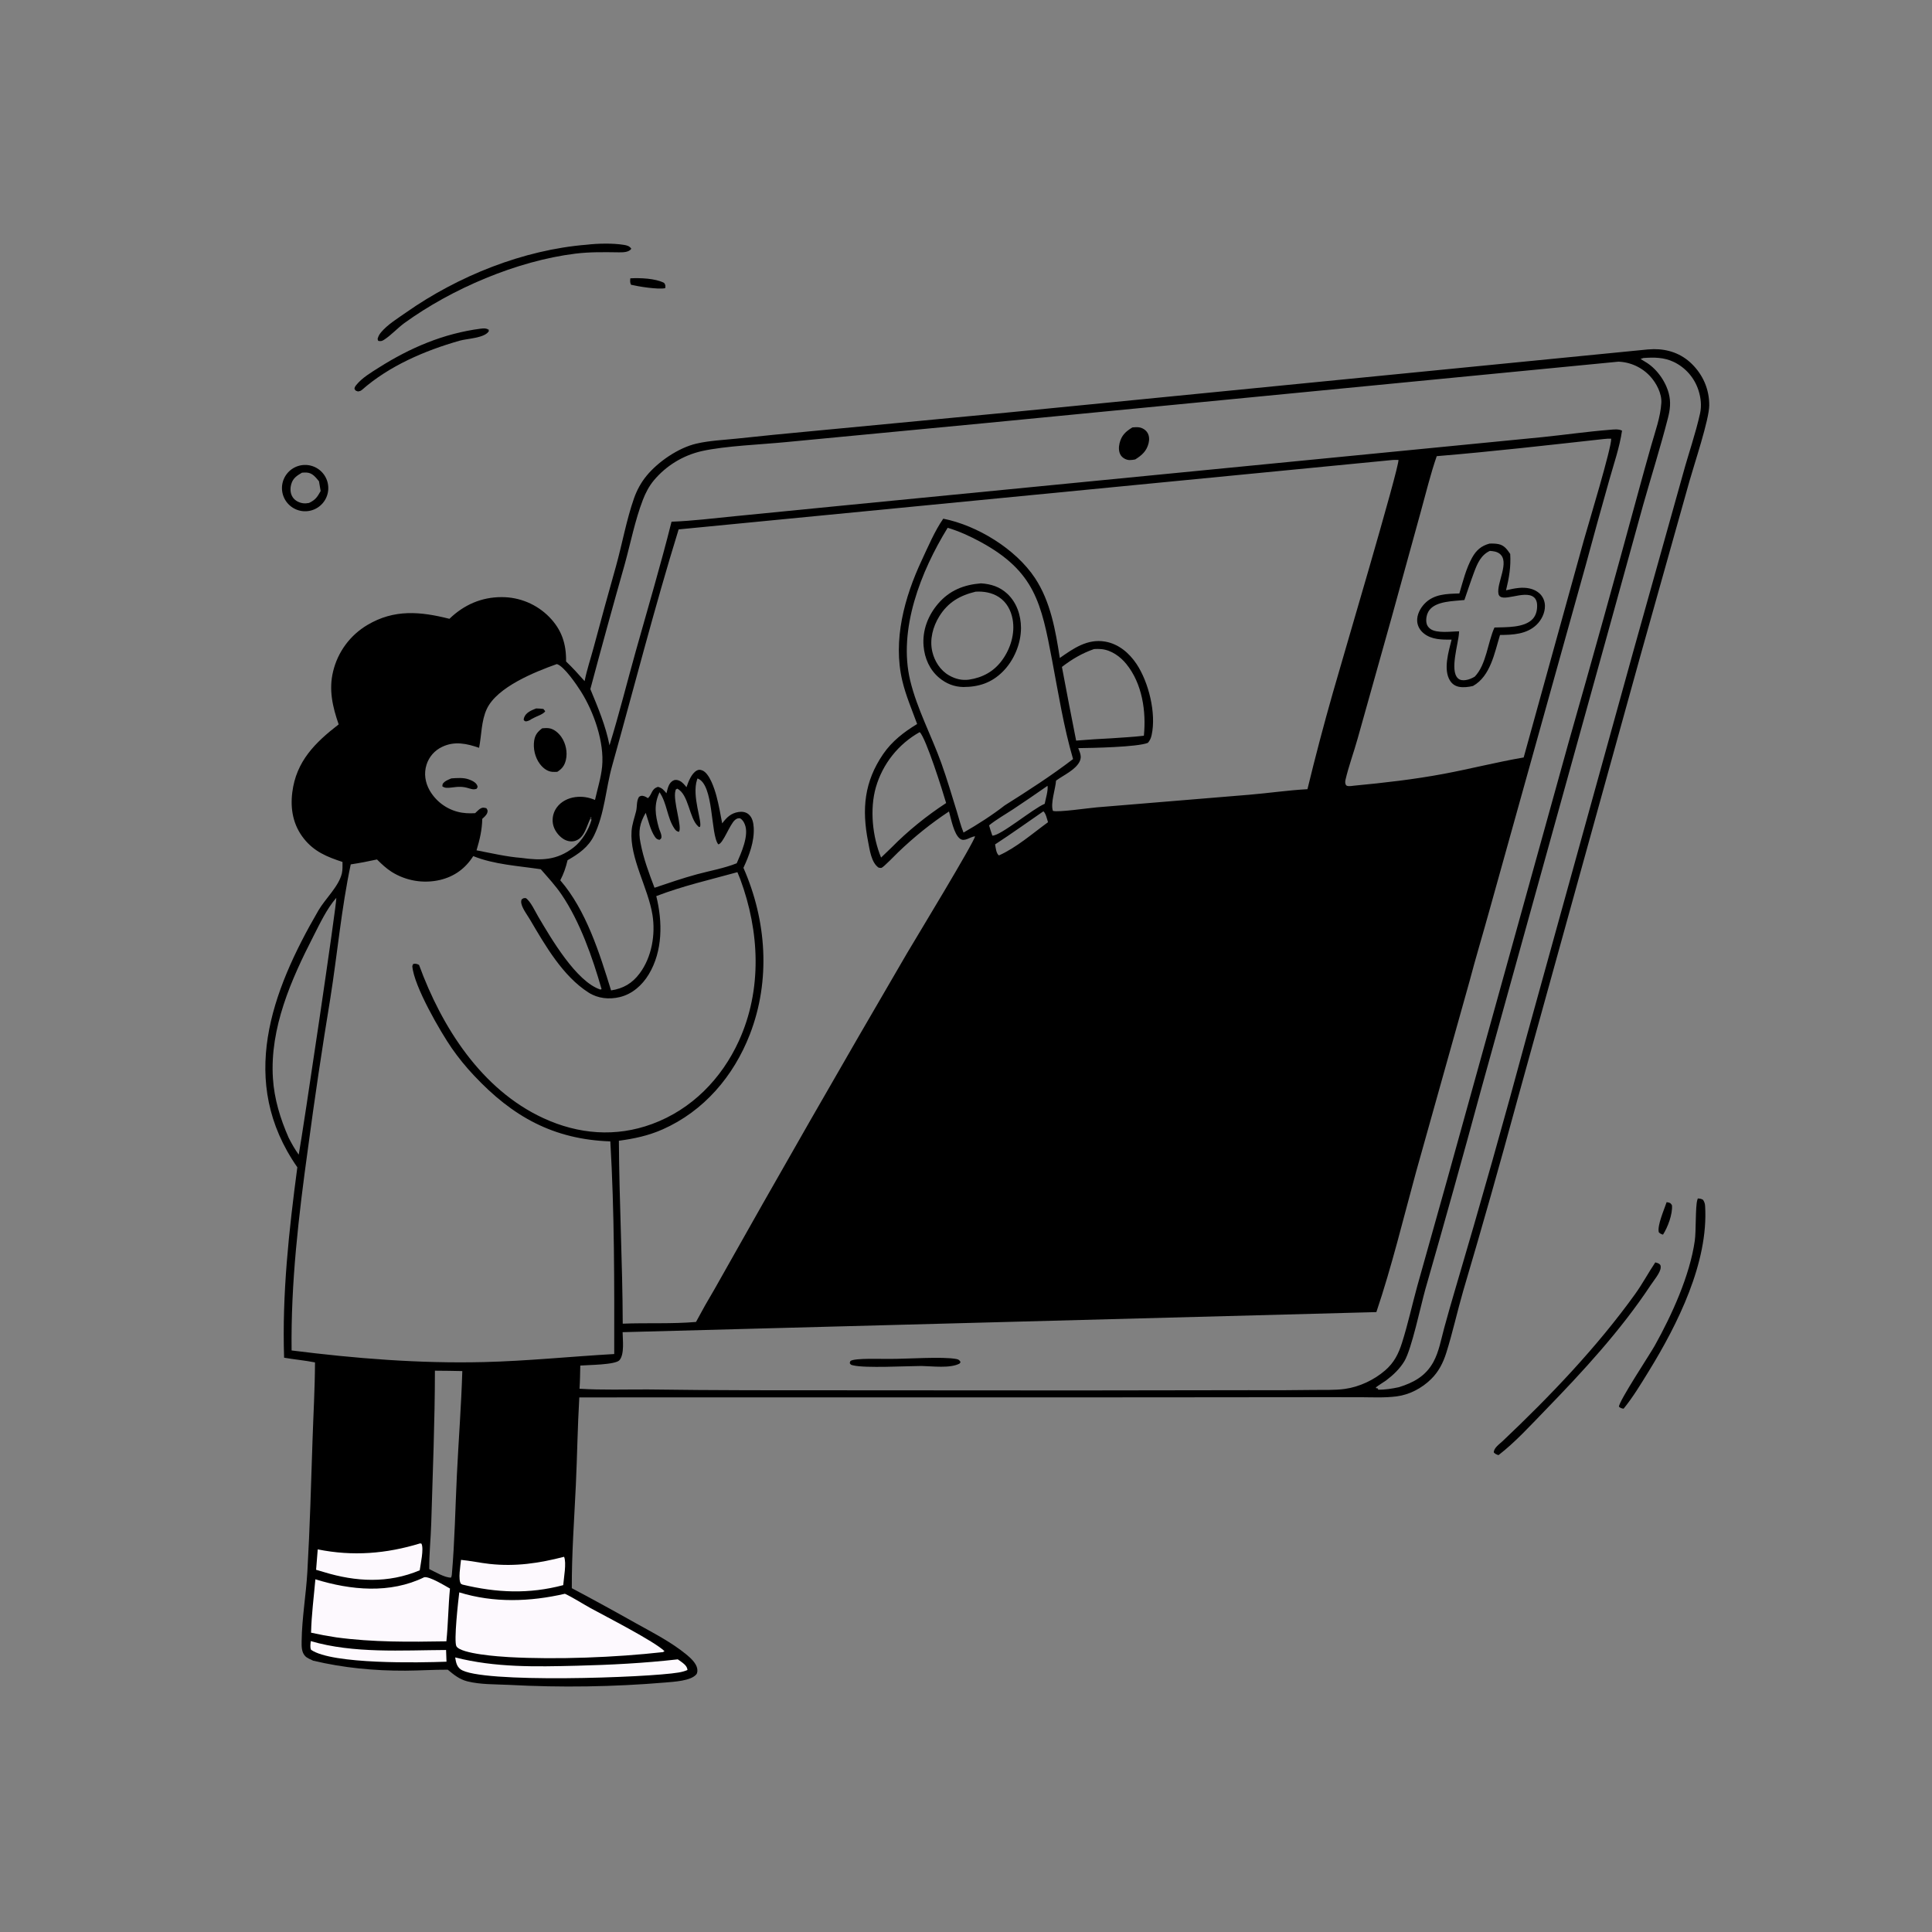 <?xml version="1.0" encoding="utf-8" ?>
<svg xmlns="http://www.w3.org/2000/svg" xmlns:xlink="http://www.w3.org/1999/xlink" width="1024" height="1024">
	<rect width="100%" height="100%" fill="#808080" stroke="none"/>
	<path d="M873.364 185.214Q874.93 185.078 876.501 185.055C884.153 185.005 891.114 187.42 896.639 192.819C902.65 198.692 905.966 206.368 905.938 214.819C905.914 222.422 897.893 246.309 895.49 254.868L869.504 347.368L804.392 582.407Q790.542 633.528 775.499 684.31C772.367 695.157 769.94 706.308 766.552 717.058C764.884 722.349 762.497 727.05 758.497 730.971C753.568 735.804 747.059 739.241 740.189 740.119C733.888 740.923 727.43 740.586 721.088 740.547L696.696 740.537L605.437 740.624L307.046 740.654C306.128 756.122 305.938 771.66 305.21 787.142C304.358 805.26 302.996 823.64 303.07 841.77Q320.05 850.781 336.796 860.219C345.909 865.31 355.67 870.25 363.763 876.891C365.916 878.657 368.887 881.358 369.495 884.174C369.712 885.181 369.753 886.636 369.042 887.476C366.094 890.963 357.076 891.364 352.734 891.755Q331.986 893.507 311.167 893.822Q290.347 894.136 269.556 893.012C262.492 892.678 254.525 892.882 247.689 891.145C243.521 890.086 240.55 887.663 237.332 884.976C229.848 884.932 222.353 885.46 214.864 885.493C198.27 885.565 182.144 884.016 165.988 880.199C164.65 879.554 162.802 878.861 161.766 877.777C159.724 875.64 159.842 872.48 159.879 869.694C160.037 857.597 162.208 845.269 162.902 833.137C164.225 810.003 164.889 786.729 165.639 763.565C166.087 749.753 166.911 735.925 166.956 722.106C161.561 721.039 156.011 720.561 150.58 719.61C149.452 685.777 153.153 652.161 157.592 618.686C125.995 573.346 143.733 525.66 168.738 482.608C172.344 476.399 179.53 469.88 181.191 462.948C181.648 461.039 181.519 458.806 181.53 456.848C173.342 454.167 166.554 451.406 161.064 444.501C155.384 437.358 153.811 428.879 154.914 420.005C156.966 403.489 167.009 393.612 179.499 383.943C176.273 374.634 174.168 365.591 176.571 355.792Q176.801 354.84 177.078 353.902Q177.354 352.963 177.678 352.039Q178.001 351.115 178.37 350.208Q178.74 349.302 179.154 348.415Q179.567 347.528 180.025 346.662Q180.483 345.797 180.983 344.956Q181.483 344.114 182.025 343.299Q182.566 342.484 183.148 341.696Q183.73 340.909 184.35 340.152Q184.97 339.395 185.627 338.669Q186.285 337.944 186.977 337.252Q187.67 336.56 188.396 335.904Q189.122 335.248 189.881 334.629Q190.639 334.009 191.427 333.429Q192.215 332.848 193.031 332.308Q193.847 331.767 194.689 331.268C208.949 322.768 222.873 324.11 238.202 327.981C245.867 320.596 255.13 316.474 265.893 316.484Q266.767 316.481 267.641 316.522Q268.514 316.562 269.384 316.646Q270.255 316.73 271.12 316.857Q271.985 316.984 272.843 317.154Q273.7 317.324 274.548 317.536Q275.397 317.749 276.233 318.003Q277.07 318.257 277.893 318.552Q278.716 318.848 279.523 319.183Q280.33 319.519 281.12 319.895Q281.91 320.27 282.68 320.685Q283.45 321.099 284.198 321.551Q284.947 322.003 285.672 322.491Q286.397 322.98 287.097 323.504Q287.797 324.028 288.47 324.586Q289.143 325.144 289.787 325.735Q290.432 326.326 291.046 326.948C297.69 333.71 300.17 341.232 300.031 350.599C303.517 353.897 306.677 357.427 309.859 361.011C311.045 354.972 313.084 349.005 314.679 343.056Q320.439 321.514 326.501 300.056C329.724 288.467 332.104 275.273 336.039 264.122C337.577 259.764 339.752 255.749 342.692 252.172C348.847 244.683 359.556 237.358 369.086 235.132C376.004 233.516 383.527 233.205 390.607 232.462Q409.994 230.38 429.41 228.594L533.507 218.699L873.364 185.214ZM359.688 280.596C346.894 321.996 336.154 364.111 324.459 405.836C321.025 418.085 320.529 431.14 314.881 442.799C311.85 449.057 306.654 452.609 300.823 455.934C299.915 459.743 298.779 463.098 296.96 466.58C310.675 482.453 317.76 505.159 323.885 524.94C330.375 523.928 335.109 521.204 339.092 515.839C345.443 507.284 347.487 495.344 345.832 484.967C343.544 470.615 333.672 454.712 334.746 440.424C335.016 436.833 336.276 433.477 337.136 430.011C337.781 427.408 337.225 424.652 338.712 422.314C339.832 421.718 340.12 421.618 341.429 422.005C342.103 422.205 342.835 422.699 343.449 423.05C345.749 420.824 345.185 418.149 348.758 417.058C351.036 417.677 351.758 418.716 353.239 420.448C353.901 417.956 354.367 414.824 357.007 413.63C358.167 413.105 359.32 413.411 360.404 413.956C361.762 414.638 362.911 416.078 363.855 417.232C364.844 414.317 366.457 410.006 369.282 408.413C370.309 407.834 371.14 407.919 372.214 408.336C376.069 409.83 378.704 418.083 379.715 421.848C381 426.632 381.855 431.545 382.776 436.409C385.153 433.223 387.449 430.966 391.538 430.357C393.338 430.088 395.215 430.351 396.674 431.517C398.81 433.223 399.352 436.155 399.49 438.732C399.88 446.03 397.062 453.459 394.036 459.966C406.32 487.865 408.54 519.608 397.441 548.24C388.87 570.348 373.081 588.918 351.201 598.6C343.644 601.944 336.165 603.519 328.022 604.623C328.198 636.932 329.964 669.232 330.062 701.573C342.884 701.06 356.172 701.775 368.895 700.656Q373.613 691.818 378.745 683.214Q429.057 593.717 480.843 505.063C485.031 497.971 516.517 446.122 516.8 443.245C514.064 443.537 511.215 446.421 508.763 444.495C505.52 441.947 504.117 434.055 502.978 430.099C493.272 436.517 484.586 443.543 476.173 451.59C474.89 452.818 468.231 459.734 467.204 459.98C466.71 460.098 466.192 459.906 465.686 459.869C461.779 457.223 460.947 450.339 460.096 446.003C456.728 428.844 458.051 414.372 468.061 399.723C472.731 392.891 479.088 387.989 486.101 383.739C483.346 376.18 480.085 368.634 478.233 360.795C473.138 339.222 479.391 316.527 488.534 296.967C491.891 289.783 495.42 281.425 499.947 274.912C517.934 278.475 538.338 290.948 548.549 306.355C556.836 318.861 559.462 334.182 561.721 348.745C568.95 343.667 576.367 338.446 585.74 340.056C592.842 341.275 598.495 346.077 602.392 351.927C608.844 361.61 612.914 378.105 610.396 389.578C610.03 391.243 609.503 392.412 608.419 393.715C602.943 395.998 578.777 396.438 571.493 396.526C572.429 398.985 573.497 401.06 572.234 403.607C569.991 408.132 563.669 410.851 559.726 413.751C559.407 418.226 556.67 425.797 558.08 429.8C561.129 430.62 576.735 428.296 581.273 427.915L662.23 421.221C672.465 420.37 682.736 418.833 692.978 418.286Q699.23 392.493 706.504 366.969C709.932 354.66 741.966 246.808 741.198 243.75L738.31 243.784L359.688 280.596ZM199.81 455.533C195.179 456.551 190.59 457.438 185.899 458.143C180.969 481.354 178.817 505.489 175.107 528.96Q168.54 568.813 163.208 608.849C158.288 644.416 154.119 679.791 154.552 715.77C188.418 720.031 222.09 722.747 256.266 721.932C279.419 721.38 302.441 718.98 325.55 717.665C325.616 680.186 325.681 642.388 323.485 604.965C293.324 603.911 271.661 591.842 251.258 570.075Q244.819 563.264 239.455 555.577C233.483 546.927 219.327 522.638 218.532 512.042L218.965 510.944C220.113 510.613 221.064 510.863 222.103 511.436C234.132 544.332 255.133 577.456 287.955 592.625C306.55 601.219 326.332 602.857 345.672 595.725C366.575 588.016 382.427 571.802 391.611 551.715C404.067 524.47 402.59 493.689 392.36 466.006Q391.656 464.116 390.84 462.271C376.297 466.297 361.981 469.516 347.837 474.956C351.223 488.586 351.319 504.109 343.82 516.486C340.359 522.199 335.117 526.879 328.503 528.472C322.858 529.832 316.905 529.237 311.972 526.092C298.314 517.384 289.008 501.176 280.964 487.493C279.545 485.08 276.84 481.538 276.321 478.839C276.163 478.016 276.215 477.535 276.453 476.752C277.456 475.995 277.459 475.983 278.713 476.018C281.243 477.735 283.707 483.184 285.318 485.905C292.029 497.235 305.389 520.327 318.272 524.506L318.839 524.209C314.037 507.486 307.447 488.602 297.645 474.139C294.411 469.368 290.405 465.059 286.625 460.716C274.917 458.944 261.843 458.236 250.832 453.754C246.666 460.304 240.86 464.563 233.241 466.386Q232.428 466.576 231.607 466.725Q230.786 466.875 229.959 466.984Q229.132 467.092 228.3 467.16Q227.468 467.228 226.634 467.255Q225.8 467.282 224.965 467.267Q224.131 467.253 223.298 467.198Q222.466 467.142 221.637 467.045Q220.808 466.949 219.985 466.812Q219.162 466.674 218.346 466.497Q217.531 466.319 216.725 466.101Q215.92 465.884 215.126 465.626Q214.332 465.369 213.551 465.073Q212.771 464.777 212.007 464.443Q211.242 464.109 210.495 463.737Q209.747 463.366 209.019 462.958Q208.291 462.55 207.584 462.107C204.682 460.264 202.242 457.94 199.81 455.533ZM158.331 611.998C160.505 600.266 178.737 477.63 178.248 475.874C173.26 481.573 169.61 489.388 166.161 496.118C154.285 519.29 142.966 544.849 144.651 571.498C145.344 582.469 148.571 592.957 152.975 602.981C154.581 606.151 156.251 609.111 158.331 611.998ZM295.142 351.97C283.702 356.045 263.453 364.074 257.994 375.806C255.074 382.082 255.256 389.641 253.923 396.349C247.354 394.104 240.973 392.67 234.344 395.846Q233.614 396.187 232.923 396.602Q232.231 397.017 231.587 397.501Q230.942 397.984 230.35 398.532Q229.759 399.08 229.227 399.685Q228.695 400.291 228.229 400.949Q227.762 401.606 227.366 402.308Q226.97 403.01 226.648 403.749Q226.326 404.488 226.082 405.256C224.595 409.895 225.337 414.716 227.715 418.916Q228.012 419.432 228.334 419.933Q228.656 420.434 229.003 420.919Q229.349 421.404 229.719 421.871Q230.088 422.338 230.481 422.786Q230.873 423.234 231.287 423.663Q231.701 424.091 232.135 424.499Q232.569 424.906 233.023 425.292Q233.477 425.678 233.95 426.041Q234.422 426.404 234.912 426.743Q235.401 427.082 235.907 427.397Q236.413 427.712 236.933 428.001Q237.454 428.291 237.988 428.554Q238.522 428.818 239.069 429.055Q239.615 429.292 240.173 429.502Q240.73 429.712 241.297 429.894Q241.865 430.076 242.44 430.23C245.498 431.059 248.683 431.187 251.833 431C252.934 429.977 254.554 428.06 256.164 428.079C256.757 428.086 257.225 428.231 257.786 428.37C258.388 429.236 258.634 429.67 258.262 430.799C257.844 432.069 256.563 433.13 255.612 433.99C255.484 439.924 254.279 445.039 252.565 450.69C260.382 452.183 268.442 454.103 276.374 454.711C286.936 456.176 295.122 456.035 303.96 449.231C308.416 445.8 312.036 439.864 313.544 434.414L313.139 434.114L313.307 433.127L312.508 433.423L313.638 433.505L313.272 433.134C310.924 437.35 310.032 444.219 304.709 445.707C302.594 446.298 300.331 445.789 298.511 444.605C295.82 442.855 293.582 439.735 293.05 436.545Q292.957 435.979 292.921 435.406Q292.885 434.833 292.907 434.259Q292.929 433.686 293.009 433.117Q293.089 432.549 293.226 431.991Q293.362 431.434 293.555 430.893Q293.747 430.352 293.993 429.834Q294.239 429.315 294.536 428.824Q294.833 428.333 295.178 427.874C297.457 424.786 301.155 422.975 304.906 422.482C308.598 421.996 311.951 422.564 315.362 423.983C316.657 418.176 318.559 412.214 319.134 406.296C320.388 393.382 314.732 377.313 307.904 366.495C305.723 363.041 298.982 353.067 295.142 351.97ZM307.152 736.061C319.193 736.817 331.415 736.395 343.482 736.439Q369.925 736.796 396.37 736.853L571.404 736.956L661.819 736.829Q679.055 736.944 696.29 736.699C701.703 736.615 707.453 736.898 712.803 736.155C720.514 735.084 728.32 731.408 734.186 726.311C738.913 722.203 741.221 717.59 743.088 711.718C746.216 701.879 748.444 691.631 751.18 681.668L767.098 625.006L831.327 393.692Q850.128 327.828 868.074 261.727Q871.557 248.851 875.209 236.022C877.269 228.757 880.092 221.088 880.542 213.514C880.838 208.534 877.874 202.96 874.579 199.392Q874.177 198.959 873.754 198.546Q873.331 198.133 872.888 197.741Q872.445 197.349 871.984 196.979Q871.523 196.609 871.044 196.263Q870.565 195.916 870.07 195.593Q869.574 195.27 869.064 194.972Q868.553 194.673 868.029 194.4Q867.505 194.127 866.967 193.88Q866.43 193.633 865.882 193.413Q865.333 193.192 864.774 192.999Q864.216 192.806 863.648 192.64Q863.081 192.474 862.506 192.336Q861.931 192.198 861.35 192.089Q860.769 191.979 860.183 191.898Q859.598 191.817 859.009 191.765Q858.42 191.712 857.829 191.689L522.215 224.252L416.974 234.287C403.594 235.621 384.506 236.29 371.871 239.114Q370.953 239.324 370.044 239.571Q369.136 239.819 368.238 240.102Q367.34 240.386 366.454 240.706Q365.568 241.025 364.696 241.381Q363.824 241.736 362.967 242.126Q362.11 242.516 361.269 242.94Q360.429 243.365 359.606 243.823Q358.783 244.281 357.98 244.772Q357.176 245.263 356.393 245.786Q355.61 246.309 354.848 246.863Q354.087 247.417 353.349 248.001Q352.61 248.586 351.896 249.199Q351.182 249.813 350.493 250.455Q349.804 251.097 349.142 251.767Q348.48 252.436 347.845 253.132Q347.21 253.827 346.604 254.548C343.986 257.713 342.161 261.206 340.697 265.031C336.536 275.904 334.219 287.861 331.117 299.091Q321.752 332.095 312.897 365.24C316.883 374.87 321.071 384.757 323.048 395.037C328.152 378.511 332.32 361.73 336.991 345.082C343.389 322.279 350.169 299.477 355.93 276.508C367.083 276.113 378.274 274.691 389.383 273.605L445.481 268.071L742.532 239.029L817.559 231.679C829.403 230.462 841.296 228.751 853.15 227.806C855.303 227.634 857.725 227.276 859.709 228.245C858.447 237.025 855.332 245.939 852.933 254.497Q846.592 276.886 840.524 299.35L789.431 482.505C785.95 495.14 782.132 507.715 778.801 520.384L750.517 621.249C743.759 645.943 737.691 671.175 729.505 695.437L329.996 706.084C330.031 710.011 331.069 717.697 328.347 720.905C326.183 723.455 311.396 723.434 307.566 723.778C307.448 727.861 307.453 731.989 307.152 736.061ZM339.515 446.889C341.062 455.071 343.947 462.772 346.906 470.531C354.397 468.016 361.826 465.44 369.458 463.379C376.339 461.521 383.884 460.195 390.479 457.557C392.798 452.174 397.209 442.688 394.73 436.845C394.161 435.504 393.535 434.5 392.28 433.716C391.086 433.635 390.525 433.796 389.581 434.582C386.738 436.948 383.225 447.308 380.699 447.522C376.479 442.278 378.509 415.608 369.676 412.598L369.46 413.232C366.527 422.062 372.43 435.79 370.975 438.286C370.28 438.34 370.556 438.434 369.933 437.868C365.277 433.638 365.019 420.906 358.945 418.012C358.032 418.575 358.244 418.219 357.976 419.202C356.573 424.352 361.752 438.616 359.831 440.893C358.632 440.615 358.182 440.207 357.477 439.182C353.586 433.534 353.593 425.809 349.57 419.905C346.498 426.524 347.281 431.926 349.205 438.786C349.562 440.06 350.481 441.794 350.572 443.032C350.667 444.315 350.466 444.459 349.546 445.146C348.27 444.869 347.835 444.561 347.083 443.465C344.749 440.062 343.567 434.731 342.238 430.806C339.098 436.275 338.185 440.581 339.515 446.889ZM562.843 353.487Q566.501 373.036 570.376 392.543Q579.738 391.758 589.123 391.312C594.814 390.881 600.617 390.645 606.278 389.948C607.57 377.019 605.411 362.333 596.992 351.951C593.754 347.959 589.001 344.544 583.746 344.042C582.475 343.921 581.154 343.937 579.879 344.009C573.608 346.185 568.074 349.416 562.843 353.487ZM472.528 449.208C481.086 440.489 491.227 432.306 501.471 425.631C499.652 419.367 490.884 391.451 487.475 388.025Q486.428 388.609 485.412 389.244Q484.395 389.879 483.41 390.563Q482.426 391.246 481.476 391.977Q480.525 392.708 479.612 393.484Q478.699 394.261 477.824 395.081Q476.95 395.901 476.116 396.762Q475.283 397.624 474.493 398.525Q473.702 399.426 472.957 400.365Q472.211 401.303 471.512 402.277Q470.813 403.251 470.163 404.258Q469.512 405.265 468.911 406.302Q468.311 407.339 467.761 408.404Q467.212 409.47 466.715 410.561Q466.218 411.652 465.775 412.765Q465.332 413.879 464.944 415.013Q464.555 416.147 464.223 417.299C460.913 428.913 462.413 443.446 466.991 454.528L472.528 449.208ZM871.022 189.751L869.53 190.26C870.271 190.748 871 191.191 871.774 191.628C877.838 195.055 882.742 201.868 884.479 208.524C885.674 213.104 885.191 217.064 884.041 221.562C880.079 237.052 875.219 252.391 870.863 267.781L851.743 336.998L785.094 577.208Q770.652 630.42 755.436 683.417C753.013 692.06 748.215 714.967 744.378 721.404C741.942 725.491 738.424 728.82 734.652 731.666C733.994 732.163 729.398 735.026 729.273 735.4C729.197 735.627 729.307 735.878 729.324 736.117L729.121 735.661L730.284 735.916L730.474 736.543C734.061 736.638 737.98 735.999 741.486 735.229C749.295 732.801 755.662 729.32 759.743 721.851C762.667 716.498 763.827 709.839 765.417 703.987Q768.255 693.59 771.319 683.258Q791.255 615.864 809.53 548.001L865.526 345.789L891.974 251.356C894.874 240.673 898.678 229.921 901.064 219.14C901.953 215.124 901.505 210.814 900.241 206.926Q900.047 206.314 899.821 205.713Q899.596 205.112 899.34 204.523Q899.084 203.934 898.799 203.359Q898.514 202.783 898.2 202.223Q897.886 201.663 897.543 201.12Q897.201 200.577 896.832 200.052Q896.462 199.527 896.067 199.021Q895.671 198.515 895.25 198.03Q894.829 197.546 894.384 197.083Q893.939 196.62 893.471 196.18Q893.003 195.741 892.514 195.325Q892.024 194.91 891.514 194.52Q891.004 194.131 890.474 193.767Q889.945 193.404 889.398 193.068Q888.851 192.732 888.287 192.424Q887.724 192.117 887.145 191.838C881.835 189.331 876.739 189.362 871.022 189.751ZM553.015 430.012C544.508 435.87 536.072 441.926 527.415 447.554C527.75 449.266 527.958 452.348 529.46 453.393C538.65 449.312 547.333 441.709 555.474 435.785C554.924 434.141 554.341 431.112 553.015 430.012ZM524.225 437.457C524.784 439.269 525.291 441.116 525.962 442.889C530.198 443.128 547.537 428.547 553.713 426.039C554.192 423.503 555.616 418.951 555.221 416.489Q546.136 422.853 536.893 428.983C532.703 431.733 528.113 434.319 524.225 437.457ZM502.281 279.734C488.121 302.748 475.875 333.599 482.441 360.778C486.054 375.734 493.777 390.095 498.973 404.609C501.985 413.022 504.509 421.634 507.155 430.169C508.289 433.826 509.224 437.752 510.696 441.277C518.077 437.053 525.772 432.134 532.483 426.909C544.533 419.323 557.487 410.966 568.744 402.322C563.77 385.303 560.927 367.297 557.622 349.862C551.923 319.804 548.529 302.907 519.751 287.252C514.186 284.225 508.361 281.551 502.281 279.734ZM230.513 726.499C230.499 753.451 229.34 780.532 228.562 807.481C228.331 815.504 227.426 823.652 227.503 831.645C230.562 833.084 235.662 836.225 239.064 836.169C239.291 835.584 239.446 835.202 239.486 834.569C241.019 817.023 241.308 799.282 242.16 781.689C243.047 763.381 244.486 745.016 245.032 726.703Q237.773 726.533 230.513 726.499ZM761.502 241.773C758.18 251.301 755.808 261.272 753.102 270.994L737.551 327.425L719.586 391.437C717.606 398.565 714.738 406.325 713.132 413.375C712.94 414.221 712.908 415.055 713.271 415.863C713.52 416.416 714.033 416.578 714.621 416.639C715.606 416.742 716.836 416.503 717.832 416.406C733.78 414.892 749.56 413.092 765.32 410.137C779.451 407.487 793.427 403.896 807.586 401.468L839.492 286.244C841.71 278.336 854.219 237.216 853.964 232.521C852.609 232.473 851.401 232.526 850.056 232.692C820.614 235.932 791.014 239.337 761.502 241.773Z"/>
	<path d="M471.65 720.25C480.185 720.299 499.957 718.903 506.944 720.315C508.153 720.559 508.486 720.891 509.12 721.904L508.651 722.678C503.712 725.401 494.042 724.089 488.375 723.995C480.205 724.038 458.639 725.224 452.268 723.683C451.151 723.412 450.97 723.48 450.372 722.452L450.732 721.369C452.911 719.66 467.782 720.357 471.65 720.25Z"/>
	<path d="M600.196 226.543C601.311 226.463 602.485 226.344 603.598 226.485C605.366 226.71 607.09 227.717 608.079 229.21C609.19 230.886 609.245 233.004 608.779 234.904C607.757 239.072 605.188 241.34 601.68 243.518C600.73 243.676 599.735 243.86 598.77 243.849C597.023 243.83 595.112 242.853 594.118 241.413C592.857 239.586 592.878 237.07 593.371 234.993C594.365 230.809 596.611 228.694 600.196 226.543Z"/>
	<path d="M789.441 288.124C791.05 288.05 792.732 288.085 794.314 288.412C797.292 289.028 798.834 291.248 800.445 293.614C800.859 300.431 799.849 306.256 798.234 312.872C800.465 312.333 802.682 311.849 804.97 311.622C808.785 311.244 812.859 311.809 815.841 314.414C817.767 316.097 818.813 318.557 818.851 321.095C818.906 324.815 817.041 328.606 814.393 331.154C809.183 336.17 801.846 336.514 795.042 336.546C792.118 346.06 790.027 358.334 780.728 363.577C778.368 364.152 775.58 364.493 773.183 363.995C771.223 363.589 769.696 362.528 768.604 360.85C764.797 354.994 767.814 345.282 769.366 339.022C764.305 339.052 758.851 339.088 754.685 335.756C752.654 334.132 751.289 331.85 751.135 329.225C750.938 325.865 752.7 322.47 754.948 320.077C759.908 314.798 766.788 314.747 773.489 314.548C775.364 308.244 777.046 301.289 780.265 295.54C782.47 291.6 785.078 289.324 789.441 288.124ZM776.157 318.024C770.575 318.637 761.221 318.499 757.569 323.416C756.241 325.204 755.688 327.838 756.035 330.027C756.255 331.416 756.948 332.443 758.067 333.287C761.47 335.853 769.226 334.629 773.34 334.622L773.287 335.568C772.943 341.267 768.363 355.163 772.643 359.43C773.807 360.59 775.429 360.688 776.953 360.443C778.606 360.178 780.217 359.503 781.638 358.638C787.805 352.27 788.512 340.496 792.096 332.597C798.243 332.362 807.905 332.857 812.371 328.05C814.303 325.97 814.905 322.878 814.667 320.112C814.552 318.774 814.077 317.466 813.023 316.581C807.912 312.288 795.189 320.303 794.197 314.62C793.197 308.893 800.35 297.726 794.829 293.481C793.333 292.33 791.474 292.11 789.654 291.991C784.98 294.121 783.042 298.611 781.332 303.191C779.503 308.091 777.868 313.081 776.157 318.024Z"/>
	<path d="M519.906 309.189C525.191 309.505 529.887 310.996 533.851 314.667C538.842 319.288 541.126 326.093 541.145 332.787C541.168 341.146 537.403 350.078 531.491 355.974C525.548 361.901 518.825 364.11 510.567 364.131C505.751 364.036 501.547 362.382 497.829 359.288C492.73 355.045 490.063 348.917 489.515 342.39C488.817 334.072 491.863 326.206 497.239 319.942C503.286 312.896 510.862 309.923 519.906 309.189ZM513.575 360.228C520.794 359.148 526.742 355.925 531.119 349.946C535.596 343.829 538.073 335.802 536.713 328.253C535.854 323.488 533.536 319.133 529.406 316.448C525.768 314.084 521.346 313.333 517.083 313.605C508.727 315.616 502.432 319.239 497.829 326.69C494.443 332.171 492.644 338.968 494.128 345.347C495.33 350.514 498.393 355.344 503.07 357.999C506.371 359.874 509.82 360.725 513.575 360.228Z"/>
	<path d="M287.387 386.01C288.577 385.919 289.829 385.819 291.017 385.985C293.657 386.353 296.106 388.541 297.561 390.657C299.896 394.051 300.89 398.764 299.926 402.788C299.209 405.781 297.933 407.451 295.37 409.083C294.495 409.122 293.607 409.163 292.733 409.096C290.028 408.89 287.746 407.017 286.166 404.931C283.575 401.51 282.457 396.692 283.137 392.471C283.631 389.408 284.965 387.83 287.387 386.01Z"/>
	<path d="M239.207 412.566C242.104 412.362 245.623 412.07 248.396 413.068C250.113 413.686 252.331 414.64 253.007 416.476C253.3 417.273 252.99 417.404 252.622 418.085C250.998 418.598 250.478 418.326 248.857 417.927C245.068 416.69 242.909 416.965 239.043 417.434C237.383 417.635 235.751 417.794 234.427 416.739L234.617 415.515C235.751 413.884 237.447 413.347 239.207 412.566Z"/>
	<path d="M284.177 375.49C285.462 375.494 286.723 375.625 288 375.751L288.967 376.945C288.58 377.862 286.53 378.882 285.601 379.257C284.361 379.758 283.193 380.345 282.003 380.953C281.025 381.559 280.32 382.06 279.172 382.282C278.287 382.453 278.294 382.218 277.622 381.741C277.593 381.166 277.545 381.063 277.753 380.431C278.674 377.635 281.717 376.449 284.177 375.49Z"/>
	<path fill="#FDF9FE" d="M243.424 843.986C261.674 849.652 280.964 848.988 299.415 844.728C304.004 846.872 308.369 849.785 312.819 852.234C320.856 856.659 346.858 869.907 352.201 875.155L351.382 875.655C326.048 878.498 295.061 879.693 269.769 878.306C264.957 878.042 244.239 876.647 241.908 872.562C240.439 869.988 242.911 848.065 243.424 843.986Z"/>
	<path fill="#FDF9FE" d="M224.844 835.967C227.699 835.424 235.851 840.509 238.495 841.958C237.6 851.266 237.532 860.626 236.596 869.936C216.984 870.258 197.759 870.476 178.269 867.847Q171.527 866.833 164.87 865.357C165.083 855.965 166.342 846.426 167.157 837.059C185.914 842.858 206.736 844.828 224.844 835.967Z"/>
	<path fill="#FDF9FE" d="M241.257 878.469C262.483 883.875 283.865 883.411 305.592 882.874C323.567 882.43 341.362 881.519 359.239 879.488C360.411 880.311 361.667 881.127 362.722 882.097C363.634 882.936 364.272 883.885 364.38 885.138C362.884 885.794 361.302 886.184 359.696 886.46C343.743 889.194 254.014 892.377 244.039 884.707C241.99 883.132 241.649 880.875 241.257 878.469Z"/>
	<path fill="#FDF9FE" d="M298.974 825.135C300.347 828.309 298.814 836.402 298.516 840.16C280.322 844.991 263.267 844.227 245.117 839.863L244.313 839.442C242.701 837.379 244.087 829.565 244.353 826.762C249.398 827.25 254.4 828.355 259.449 828.908C273.27 830.424 285.637 828.558 298.974 825.135Z"/>
	<path fill="#FDF9FE" d="M222.718 818.015L223.401 818.195C224.735 821.008 222.906 828.964 222.461 832.296C205.72 839.338 188.648 838.424 171.598 833.212L167.54 832.023L168.404 821.204C186.991 824.952 204.678 823.534 222.718 818.015Z"/>
	<path fill="#FDF9FE" d="M164.717 869.823C187.381 876.471 213.098 874.644 236.427 874.53L236.652 880.734C222.448 881.271 176.055 882.235 164.861 874.424C164.23 873.009 164.594 871.328 164.717 869.823Z"/>
	<path d="M310.943 129.704C316.873 129.01 324.767 128.833 330.652 129.782C332.318 130.051 333.576 130.376 334.596 131.799C333.412 133.829 329.906 133.767 327.756 133.738C320.076 133.637 312.57 133.492 304.918 134.442C273.925 138.293 239.482 152.99 214.252 171.284C210.564 174.001 207.3 177.7 203.497 180.122C202.34 180.859 201.765 180.92 200.455 180.662L200.128 179.668C200.518 178.234 201.009 177.28 201.968 176.132C205.427 171.997 210.906 168.658 215.337 165.551C242.86 146.254 277.38 132.404 310.943 129.704Z"/>
	<path d="M877.344 669.088C878.217 669.331 878.917 669.475 879.634 670.065C880.243 670.566 880.218 671.131 880.188 671.898C880.088 674.484 876.393 678.893 874.945 681.082C858.95 705.262 839.008 726.84 818.878 747.591C811.142 755.565 803.047 764.452 794.258 771.239C793.134 770.928 792.603 770.67 791.758 769.862C791.605 767.507 794.87 765.291 796.508 763.739C821.671 739.897 846.387 714.047 866.651 685.874C870.548 680.457 873.64 674.604 877.344 669.088Z"/>
	<path d="M899.88 635.21C900.992 635.281 901.662 635.345 902.632 635.911C903.362 637.017 903.665 637.916 903.746 639.223C905.581 669.114 889.147 701.981 873.809 726.891C869.703 733.56 865.489 740.56 860.54 746.638C859.441 746.459 858.931 746.311 858.074 745.59C857.973 742.757 874.543 717.714 877.044 713.238C886.058 697.101 895.665 676.037 898.274 657.594C899.013 652.372 898.536 639.567 899.6 636.066C899.687 635.779 899.787 635.496 899.88 635.21Z"/>
	<path d="M159.728 246.588Q160.129 246.522 160.534 246.483Q160.939 246.443 161.345 246.431Q161.752 246.418 162.158 246.433Q162.564 246.447 162.969 246.488Q163.373 246.53 163.774 246.598Q164.175 246.665 164.571 246.76Q164.966 246.854 165.355 246.974Q165.743 247.095 166.123 247.241Q166.502 247.386 166.871 247.557Q167.241 247.727 167.598 247.922Q167.955 248.117 168.298 248.334Q168.641 248.552 168.97 248.792Q169.298 249.032 169.609 249.293Q169.921 249.555 170.215 249.836Q170.508 250.117 170.783 250.417Q171.057 250.717 171.311 251.035Q171.565 251.353 171.797 251.686Q172.03 252.02 172.239 252.368Q172.449 252.717 172.635 253.078Q172.822 253.439 172.984 253.812Q173.146 254.185 173.283 254.568Q173.419 254.951 173.531 255.342Q173.642 255.733 173.727 256.131Q173.812 256.528 173.871 256.931Q173.93 257.333 173.962 257.738Q173.994 258.144 173.999 258.55Q174.004 258.957 173.982 259.363Q173.96 259.769 173.911 260.173Q173.862 260.576 173.787 260.976Q173.712 261.375 173.61 261.769Q173.509 262.163 173.381 262.549Q173.254 262.935 173.101 263.312Q172.948 263.689 172.771 264.055Q172.594 264.421 172.393 264.774Q172.191 265.127 171.967 265.467Q171.743 265.806 171.497 266.13Q171.251 266.453 170.984 266.76Q170.717 267.067 170.431 267.355Q170.144 267.644 169.839 267.912Q169.534 268.181 169.212 268.429Q168.89 268.677 168.552 268.903Q168.214 269.13 167.862 269.333Q167.51 269.536 167.145 269.716Q166.78 269.895 166.404 270.05Q166.028 270.205 165.643 270.335Q165.258 270.465 164.865 270.569Q164.472 270.673 164.072 270.751Q163.673 270.829 163.27 270.88Q162.975 270.918 162.678 270.941Q162.381 270.964 162.083 270.973Q161.785 270.981 161.488 270.976Q161.19 270.97 160.893 270.95Q160.595 270.93 160.3 270.895Q160.004 270.861 159.71 270.812Q159.416 270.763 159.125 270.7Q158.834 270.637 158.546 270.56Q158.259 270.483 157.975 270.392Q157.691 270.301 157.413 270.196Q157.134 270.092 156.86 269.974Q156.587 269.856 156.319 269.725Q156.052 269.594 155.791 269.45Q155.53 269.306 155.277 269.149Q155.023 268.993 154.778 268.825Q154.532 268.656 154.295 268.476Q154.058 268.296 153.83 268.104Q153.602 267.913 153.383 267.71Q153.165 267.508 152.956 267.295Q152.748 267.083 152.55 266.86Q152.352 266.638 152.165 266.406Q151.978 266.174 151.803 265.933Q151.627 265.693 151.464 265.444Q151.3 265.195 151.149 264.938Q150.997 264.682 150.859 264.418Q150.72 264.155 150.594 263.885Q150.469 263.615 150.356 263.339Q150.244 263.063 150.145 262.782Q150.046 262.501 149.96 262.216Q149.875 261.931 149.804 261.641Q149.732 261.352 149.675 261.06Q149.618 260.768 149.575 260.473Q149.532 260.178 149.503 259.882Q149.475 259.585 149.461 259.288Q149.446 258.99 149.447 258.693Q149.447 258.395 149.461 258.097Q149.476 257.8 149.505 257.503Q149.534 257.207 149.578 256.912Q149.621 256.618 149.679 256.325Q149.736 256.033 149.808 255.744Q149.88 255.455 149.965 255.17Q150.051 254.885 150.15 254.604Q150.25 254.323 150.363 254.047Q150.476 253.772 150.602 253.502Q150.728 253.232 150.867 252.969Q151.006 252.705 151.158 252.449Q151.309 252.193 151.473 251.944Q151.637 251.695 151.813 251.455Q151.989 251.215 152.176 250.983Q152.363 250.751 152.562 250.529Q152.76 250.307 152.969 250.095Q153.178 249.882 153.396 249.68Q153.615 249.478 153.844 249.287Q154.072 249.096 154.31 248.916Q154.547 248.736 154.793 248.568Q155.039 248.4 155.292 248.244Q155.546 248.088 155.807 247.944Q156.068 247.801 156.336 247.67Q156.603 247.539 156.877 247.422Q157.151 247.304 157.43 247.2Q157.709 247.096 157.992 247.005Q158.276 246.915 158.564 246.838Q158.852 246.762 159.143 246.699Q159.434 246.636 159.728 246.588ZM163.787 266.571C167.159 264.995 168.188 263.444 169.949 260.256L169.071 255.094C167.273 252.93 165.593 250.639 162.529 250.468C161.708 250.422 160.877 250.475 160.058 250.526C157.35 252.104 155.236 253.471 154.365 256.637C153.739 258.915 153.782 261.426 155.094 263.462C156.295 265.326 158.383 266.394 160.533 266.719C161.682 266.893 162.651 266.767 163.787 266.571Z"/>
	<path d="M254.832 174.19C256.612 174.008 257.582 173.907 259.17 174.794L259.181 175.168L258.509 174.313L259.137 175.439C257.06 179.22 247.682 179.411 243.606 180.572C225.166 185.825 206.264 193.923 191.799 206.68C191.019 207.289 190.69 207.31 189.741 207.481C188.515 207.016 188.484 207.28 187.867 206.022C187.995 205.184 188.305 204.705 188.829 204.058C191.936 200.229 196.671 197.446 200.794 194.833C217.44 184.286 235.172 176.735 254.832 174.19Z"/>
	<path d="M334.078 147.516C339.288 147.243 347.285 147.518 351.968 149.926C352.838 151.137 352.708 151.224 352.595 152.735C348.827 153.542 338.41 151.876 334.454 150.925C333.827 149.672 334.004 148.872 334.078 147.516Z"/>
	<path d="M883.347 637.166C883.505 637.191 883.665 637.206 883.821 637.242C885.31 637.586 885.393 637.578 886.181 638.826C886.59 643.43 883.944 650.495 881.432 654.38C880.413 654.098 879.954 653.871 879.204 653.122C878.27 649.582 882.103 640.955 883.347 637.166Z"/>
</svg>
